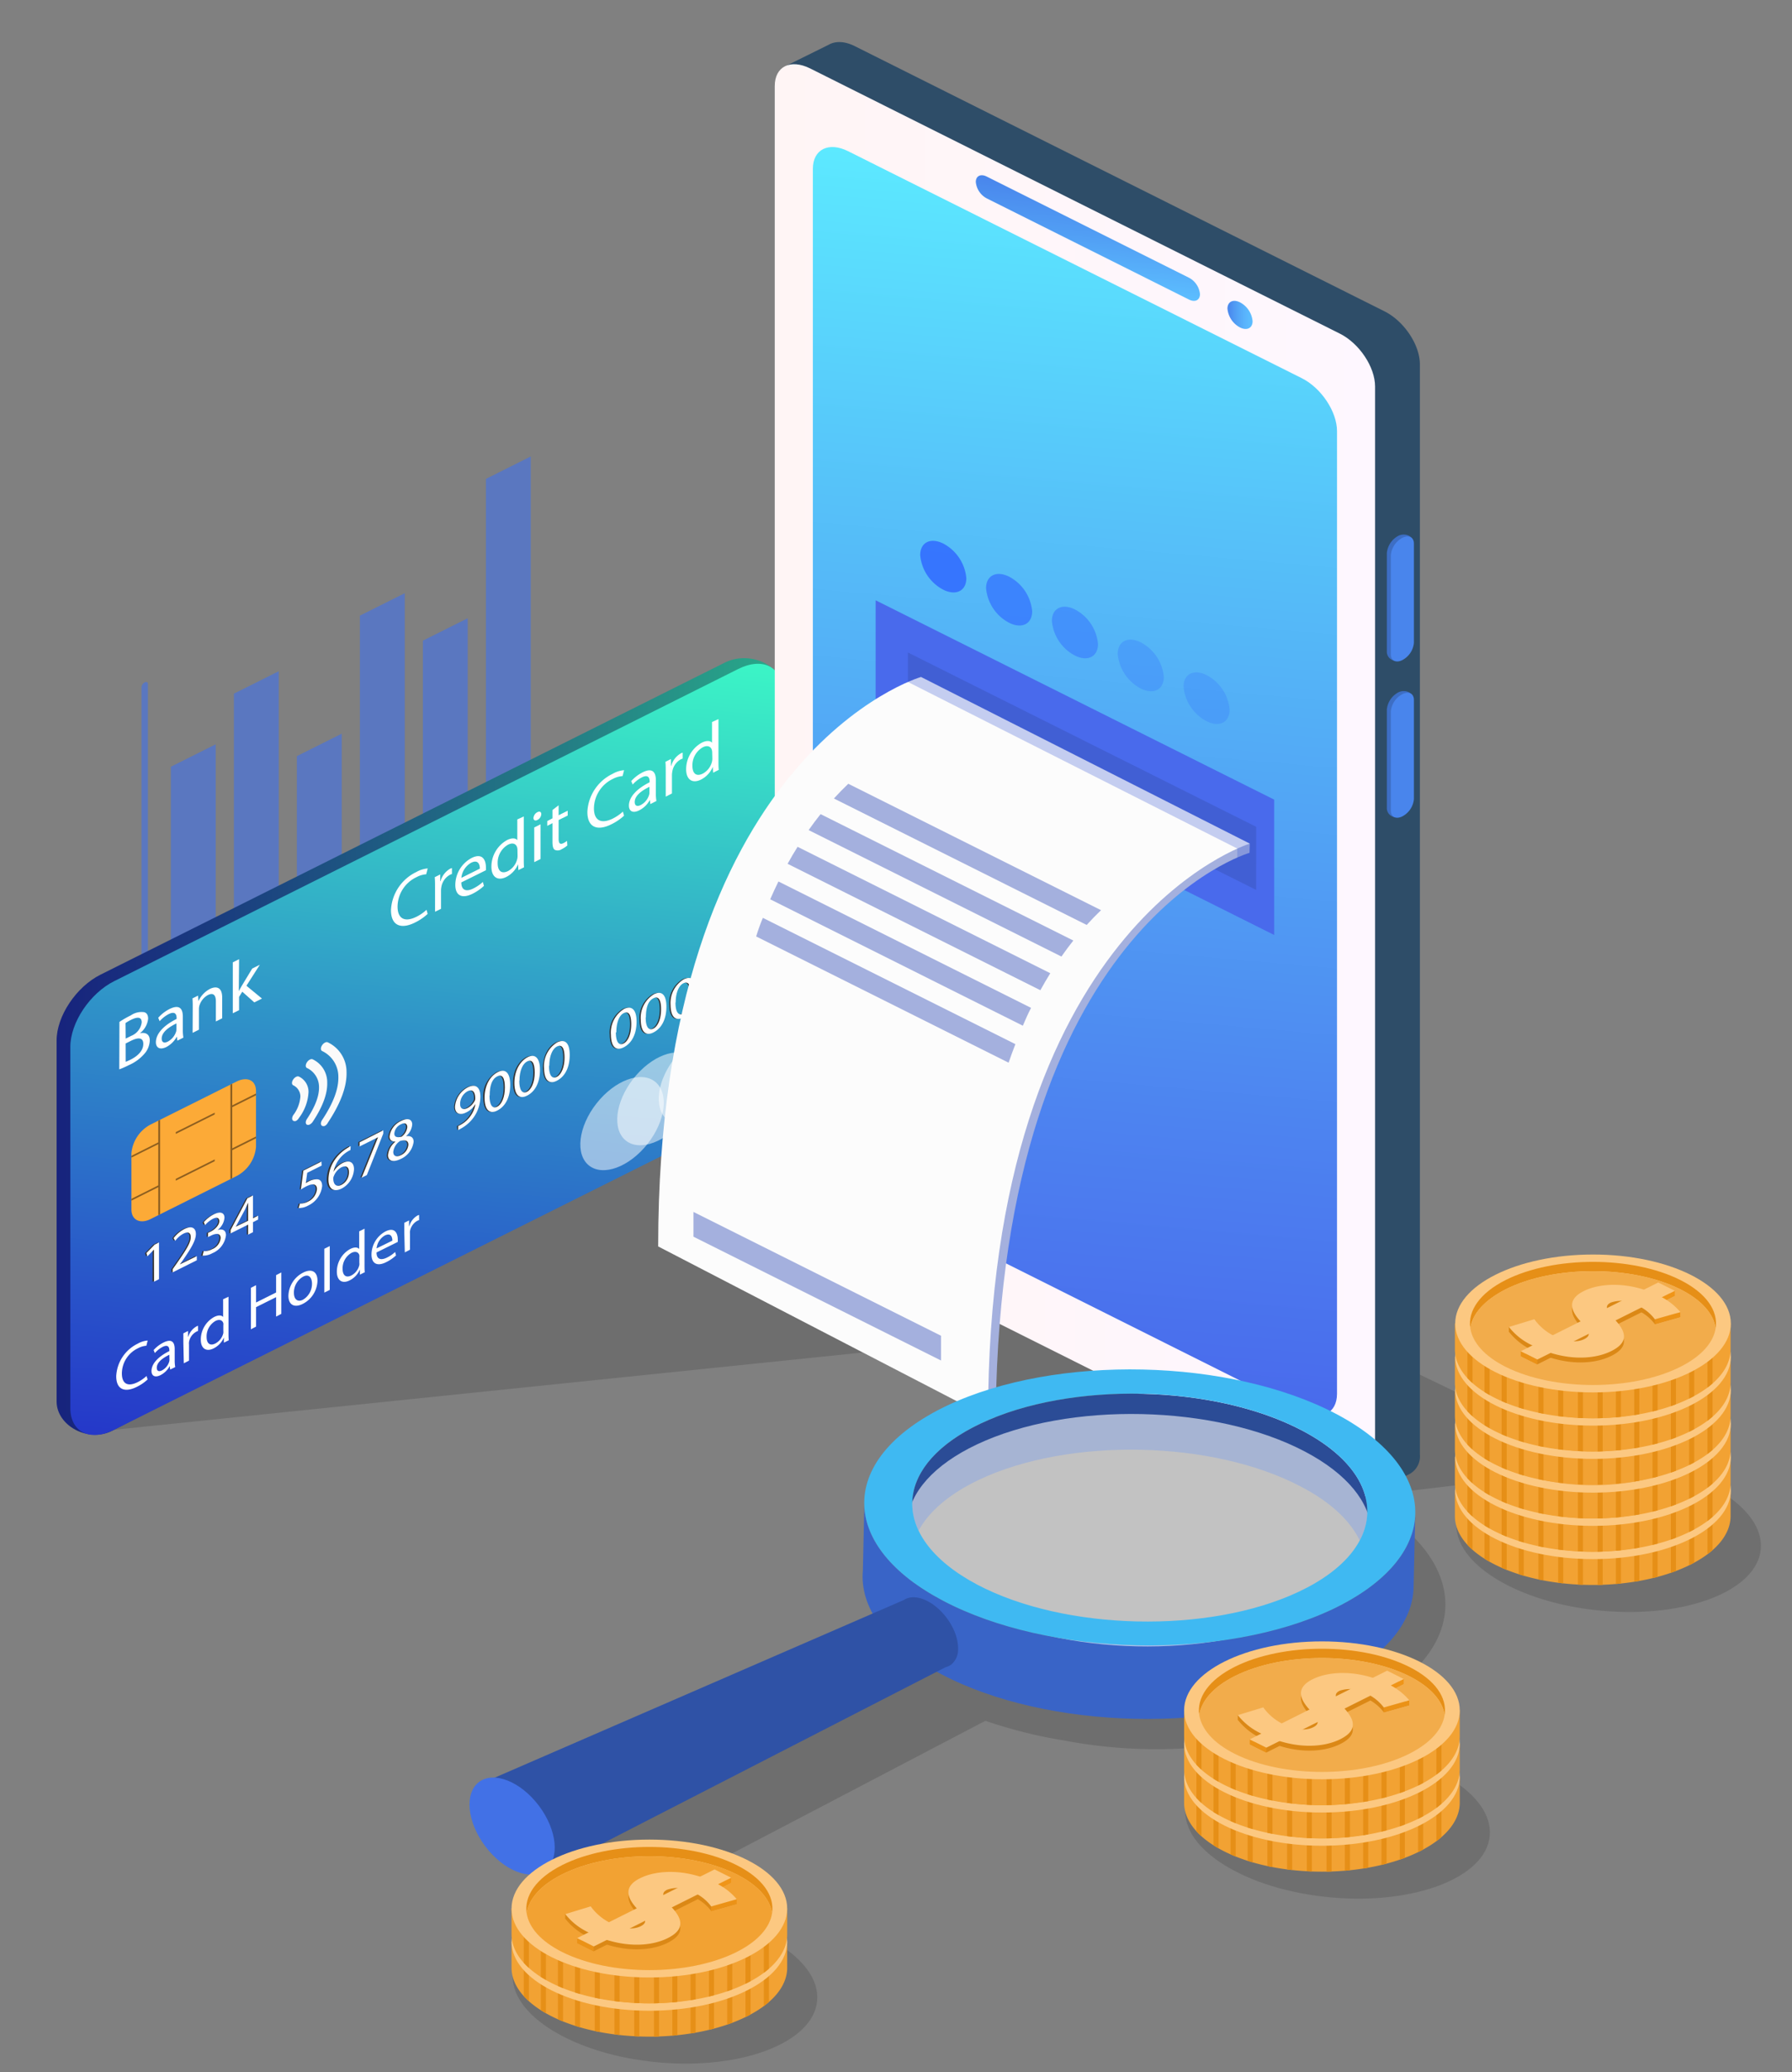 <svg xmlns="http://www.w3.org/2000/svg" xmlns:xlink="http://www.w3.org/1999/xlink" viewBox="0 0 346 400"><rect x="0" y="0" width="346" height="400" fill="#808080" stroke="none"/><defs><style>.cls-1{fill:#fcaa37;}.cls-2{fill:#f2a233;}.cls-3{isolation:isolate;}.cls-4{opacity:0.14;}.cls-36,.cls-5{opacity:0.5;}.cls-34,.cls-35,.cls-36,.cls-37,.cls-38,.cls-6{fill:#336eff;}.cls-7{fill:url(#linear-gradient);}.cls-8{fill:url(#linear-gradient-2);}.cls-9{clip-path:url(#clip-path);}.cls-10{fill:#8c5e1f;}.cls-11,.cls-15{fill:#fff;}.cls-12{fill:#333;}.cls-13{fill:#fafafa;}.cls-14{mix-blend-mode:overlay;}.cls-15{opacity:0.51;}.cls-16{fill:#2e4d68;}.cls-17{fill:url(#linear-gradient-3);}.cls-18{fill:url(#linear-gradient-4);}.cls-19{fill:url(#linear-gradient-5);}.cls-20{fill:#496aec;}.cls-21,.cls-24{fill:#415fd4;}.cls-22{fill:#a4b0de;}.cls-23{fill:#fcfcfc;}.cls-24,.cls-37{opacity:0.3;}.cls-25{fill:#3d6ec4;}.cls-26{fill:#4985ec;}.cls-27{fill:url(#linear-gradient-6);}.cls-28{fill:#3964c7;}.cls-29{fill:#2b4c96;}.cls-30{opacity:0.58;}.cls-31{fill:#3fb9f2;}.cls-32{fill:#2f52a6;}.cls-33{fill:#4271e6;}.cls-34{opacity:0.9;}.cls-35{opacity:0.7;}.cls-38{opacity:0.25;}.cls-39{opacity:0.13;}.cls-40{clip-path:url(#clip-path-2);}.cls-41{fill:#e68f17;}.cls-42{fill:#fcc881;}.cls-43{clip-path:url(#clip-path-3);}.cls-44{fill:#db8816;}.cls-45{fill:#f09518;}.cls-46{fill:#eb9217;}.cls-47{clip-path:url(#clip-path-4);}.cls-48{clip-path:url(#clip-path-5);}.cls-49{clip-path:url(#clip-path-6);}.cls-50{fill:#f2ac4b;}.cls-51{clip-path:url(#clip-path-7);}.cls-52{clip-path:url(#clip-path-8);}.cls-53{clip-path:url(#clip-path-9);}.cls-54{clip-path:url(#clip-path-10);}.cls-55{clip-path:url(#clip-path-11);}.cls-56{clip-path:url(#clip-path-12);}</style><linearGradient id="linear-gradient" x1="10.93" y1="202" x2="151" y2="202" gradientUnits="userSpaceOnUse"><stop offset="0" stop-color="#17237d"></stop><stop offset="0.22" stop-color="#1a3c7f"></stop><stop offset="0.68" stop-color="#237b85"></stop><stop offset="1" stop-color="#29a989"></stop></linearGradient><linearGradient id="linear-gradient-2" x1="75.34" y1="282.03" x2="89.24" y2="123.12" gradientUnits="userSpaceOnUse"><stop offset="0" stop-color="#2538c9"></stop><stop offset="0.16" stop-color="#2851c9"></stop><stop offset="0.51" stop-color="#2f90c8"></stop><stop offset="1" stop-color="#3bf5c6"></stop></linearGradient><clipPath id="clip-path"><path class="cls-1" d="M45.72,227l-16.65,8.33c-2,1-3.7.19-3.7-1.86V222.64a7,7,0,0,1,3.7-5.56l16.65-8.32c2.05-1,3.71-.2,3.71,1.85v10.78A7,7,0,0,1,45.72,227Z"></path></clipPath><linearGradient id="linear-gradient-3" x1="149.59" y1="150.82" x2="265.5" y2="150.82" gradientUnits="userSpaceOnUse"><stop offset="0" stop-color="#fff5f5"></stop><stop offset="1" stop-color="#fef7ff"></stop></linearGradient><linearGradient id="linear-gradient-4" x1="197.27" y1="268.29" x2="217.83" y2="33.36" gradientUnits="userSpaceOnUse"><stop offset="0" stop-color="#496aec"></stop><stop offset="0.23" stop-color="#4d83f0"></stop><stop offset="0.72" stop-color="#56c2f9"></stop><stop offset="1" stop-color="#5ce9ff"></stop></linearGradient><linearGradient id="linear-gradient-5" x1="209.15" y1="56.21" x2="210.94" y2="35.69" gradientUnits="userSpaceOnUse"><stop offset="0" stop-color="#5cbeff"></stop><stop offset="0.53" stop-color="#519ef4"></stop><stop offset="1" stop-color="#4985ec"></stop></linearGradient><linearGradient id="linear-gradient-6" x1="236.99" y1="60.8" x2="241.85" y2="60.8" gradientUnits="userSpaceOnUse"><stop offset="0" stop-color="#4985ec"></stop><stop offset="0.4" stop-color="#53a3f6"></stop><stop offset="0.76" stop-color="#5ab7fd"></stop><stop offset="1" stop-color="#5cbeff"></stop></linearGradient><clipPath id="clip-path-2"><path class="cls-2" d="M150.05,374.84a17.38,17.38,0,0,0-5.86-4.41c-10.39-5.2-27.24-5.2-37.63,0a17.43,17.43,0,0,0-5.85,4.41H98.77v5h0c0,3.41,2.6,6.81,7.79,9.41,10.39,5.2,27.24,5.2,37.63,0,5.2-2.6,7.8-6,7.8-9.41v-5Z"></path></clipPath><clipPath id="clip-path-3"><path class="cls-2" d="M150.05,368.42a17.51,17.51,0,0,0-5.86-4.41c-10.39-5.2-27.24-5.2-37.63,0a17.56,17.56,0,0,0-5.85,4.41H98.77v5h0c0,3.4,2.6,6.81,7.79,9.41,10.39,5.19,27.24,5.19,37.63,0,5.2-2.6,7.8-6,7.8-9.41v-5Z"></path></clipPath><clipPath id="clip-path-4"><path class="cls-2" d="M279.91,343a17.56,17.56,0,0,0-5.85-4.41c-10.39-5.2-27.24-5.2-37.64,0a17.56,17.56,0,0,0-5.85,4.41h-1.94v5h0c0,3.4,2.6,6.81,7.79,9.41,10.4,5.19,27.25,5.19,37.64,0,5.19-2.6,7.79-6,7.79-9.41v-5Z"></path></clipPath><clipPath id="clip-path-5"><path class="cls-2" d="M279.91,336.58a17.58,17.58,0,0,0-5.85-4.42c-10.39-5.19-27.24-5.19-37.64,0a17.58,17.58,0,0,0-5.85,4.42h-1.94v5h0c0,3.41,2.6,6.81,7.79,9.41,10.4,5.2,27.25,5.2,37.64,0,5.19-2.6,7.79-6,7.79-9.41v-5Z"></path></clipPath><clipPath id="clip-path-6"><path class="cls-2" d="M279.91,330.16a17.43,17.43,0,0,0-5.85-4.41c-10.39-5.2-27.24-5.2-37.64,0a17.43,17.43,0,0,0-5.85,4.41h-1.94v5h0c0,3.4,2.6,6.81,7.79,9.41,10.4,5.19,27.25,5.19,37.64,0,5.19-2.6,7.79-6,7.79-9.41v-5Z"></path></clipPath><clipPath id="clip-path-7"><path class="cls-2" d="M332.24,287.66a17.23,17.23,0,0,0-5.85-4.41c-10.39-5.2-27.24-5.2-37.63,0a17.43,17.43,0,0,0-5.85,4.41h-2v5h0c0,3.4,2.6,6.81,7.8,9.4,10.39,5.2,27.24,5.2,37.63,0,5.2-2.59,7.8-6,7.8-9.4v-5Z"></path></clipPath><clipPath id="clip-path-8"><path class="cls-2" d="M332.24,281.24a17.36,17.36,0,0,0-5.85-4.41c-10.39-5.19-27.24-5.19-37.63,0a17.56,17.56,0,0,0-5.85,4.41h-2v5h0c0,3.41,2.6,6.81,7.8,9.41,10.39,5.2,27.24,5.2,37.63,0,5.2-2.6,7.8-6,7.8-9.41v-5Z"></path></clipPath><clipPath id="clip-path-9"><path class="cls-2" d="M332.24,274.83a17.23,17.23,0,0,0-5.85-4.41c-10.39-5.2-27.24-5.2-37.63,0a17.43,17.43,0,0,0-5.85,4.41h-2v5h0c0,3.4,2.6,6.81,7.8,9.4,10.39,5.2,27.24,5.2,37.63,0,5.2-2.59,7.8-6,7.8-9.4v-5Z"></path></clipPath><clipPath id="clip-path-10"><path class="cls-2" d="M332.24,268.31a17.23,17.23,0,0,0-5.85-4.41c-10.39-5.2-27.24-5.2-37.63,0a17.43,17.43,0,0,0-5.85,4.41h-2v5h0c0,3.41,2.6,6.81,7.8,9.41,10.39,5.2,27.24,5.2,37.63,0,5.2-2.6,7.8-6,7.8-9.41v-5Z"></path></clipPath><clipPath id="clip-path-11"><path class="cls-2" d="M332.24,261.89a17.36,17.36,0,0,0-5.85-4.41c-10.39-5.2-27.24-5.2-37.63,0a17.56,17.56,0,0,0-5.85,4.41h-2v5h0c0,3.4,2.6,6.81,7.8,9.41,10.39,5.19,27.24,5.19,37.63,0,5.2-2.6,7.8-6,7.8-9.41v-5Z"></path></clipPath><clipPath id="clip-path-12"><path class="cls-2" d="M332.24,255.48a17.37,17.37,0,0,0-5.85-4.42c-10.39-5.19-27.24-5.19-37.63,0a17.58,17.58,0,0,0-5.85,4.42h-2v5h0c0,3.41,2.6,6.81,7.8,9.41,10.39,5.2,27.24,5.2,37.63,0,5.2-2.6,7.8-6,7.8-9.41v-5Z"></path></clipPath></defs><g class="cls-3"><g id="Layer_1" data-name="Layer 1"><path class="cls-4" d="M22.05,276l144.57-14.92,24.15,12.51,51.77,3.47,21,11.75s53.35-6.47,50.44-5.26S129.47,194,129.47,194Z"></path><g class="cls-5"><polygon class="cls-6" points="41.65 143.68 32.99 148.01 32.99 198.07 41.65 193.74 41.65 143.68"></polygon><polygon class="cls-6" points="53.82 129.57 45.16 133.9 45.16 191.99 53.82 187.66 53.82 129.57"></polygon><polygon class="cls-6" points="65.98 141.63 57.32 145.96 57.32 185.91 65.98 181.57 65.98 141.63"></polygon><polygon class="cls-6" points="78.15 114.51 69.49 118.84 69.49 179.82 78.15 175.49 78.15 114.51"></polygon><polygon class="cls-6" points="90.31 119.34 81.65 123.67 81.65 173.74 90.31 169.41 90.31 119.34"></polygon><polygon class="cls-6" points="102.48 88.11 93.82 92.45 93.82 167.65 102.48 163.32 102.48 88.11"></polygon><path class="cls-6" d="M110.64,163.43l-82.08,41v-72.4c0-.34-.28-.48-.62-.3a1.16,1.16,0,0,0-.62.92v72.4l-4.14,2.07a1.16,1.16,0,0,0-.61.93c0,.34.27.48.61.31l4.14-2.07v4.33c0,.34.28.48.62.31a1.17,1.17,0,0,0,.62-.93v-4.33l82.08-41.05a1.16,1.16,0,0,0,.62-.93C111.26,163.39,111,163.25,110.64,163.43Z"></path></g><path class="cls-7" d="M21.67,276.19,139.89,214.5c4.68-2.34,8.47-8,8.47-12.7L151,132.94c0-4.68-6.43-7.39-11.11-5L19.4,188.15c-4.68,2.34-8.47,8-8.47,12.7v69.68C10.93,275.21,17,278.53,21.67,276.19Z"></path><path class="cls-8" d="M22.05,276l120.49-60.25c4.68-2.34,8.47-8,8.47-12.71V133.37c0-4.68-3.79-6.57-8.47-4.23L22.05,189.4c-4.68,2.34-8.47,8-8.47,12.7v69.68C13.58,276.46,17.37,278.35,22.05,276Z"></path><path class="cls-1" d="M45.72,227l-16.65,8.33c-2,1-3.7.19-3.7-1.86V222.64a7,7,0,0,1,3.7-5.56l16.65-8.32c2.05-1,3.71-.2,3.71,1.85v10.78A7,7,0,0,1,45.72,227Z"></path><g class="cls-9"><polygon class="cls-10" points="30.91 238.79 30.56 238.96 30.56 213.62 30.91 213.45 30.91 238.79"></polygon><polygon class="cls-10" points="30.73 220.78 5.4 233.46 5.4 233.11 30.73 220.44 30.73 220.78"></polygon><polygon class="cls-10" points="30.73 229.09 5.4 241.76 5.4 241.41 30.73 228.74 30.73 229.09"></polygon><polygon class="cls-10" points="70 201.15 44.66 213.82 44.66 213.47 70 200.8 70 201.15"></polygon><polygon class="cls-10" points="41.45 215.13 33.94 218.89 33.94 218.54 41.45 214.79 41.45 215.13"></polygon><polygon class="cls-10" points="41.45 224.16 33.94 227.91 33.94 227.56 41.45 223.81 41.45 224.16"></polygon><polygon class="cls-10" points="70 209.45 44.66 222.12 44.66 221.77 70 209.1 70 209.45"></polygon><polygon class="cls-10" points="44.84 231.82 44.49 231.99 44.49 206.66 44.84 206.48 44.84 231.82"></polygon></g><path class="cls-11" d="M82.57,176.42a10.17,10.17,0,0,1-2.47,1.68c-2.63,1.31-4.61.64-4.61-2.42a8.62,8.62,0,0,1,4.88-7.34,5.46,5.46,0,0,1,2.21-.7l-.29,1.13a4.64,4.64,0,0,0-1.88.56A6.36,6.36,0,0,0,76.76,175c0,2.29,1.32,3.1,3.59,2a8.07,8.07,0,0,0,2-1.37Z"></path><path class="cls-11" d="M84,171.4c0-.79,0-1.46-.06-2.07L85,168.8l0,1.3.06,0a4,4,0,0,1,1.85-2.4,1.71,1.71,0,0,1,.35-.13v1.15a1.84,1.84,0,0,0-.42.17,3.29,3.29,0,0,0-1.63,2.38,3.68,3.68,0,0,0-.06.59v3.58L84,176Z"></path><path class="cls-11" d="M89.07,170.34c0,1.64,1.08,1.79,2.3,1.18a7.81,7.81,0,0,0,1.86-1.27l.21.76a9.43,9.43,0,0,1-2.24,1.54c-2.06,1-3.29.29-3.29-1.74a5.94,5.94,0,0,1,3.14-5.18c2.19-1.1,2.77.53,2.77,1.77a4.06,4.06,0,0,1,0,.59Zm3.58-2.66c0-.78-.32-1.82-1.69-1.13a3.79,3.79,0,0,0-1.88,2.91Z"></path><path class="cls-11" d="M101.13,157.61v8.1c0,.6,0,1.27.05,1.71l-1.09.55-.06-1.14h0a4.87,4.87,0,0,1-2.28,2.46c-1.62.81-2.87.07-2.87-2a5.89,5.89,0,0,1,3-5.11c1-.51,1.71-.37,2,0l0,0v-4Zm-1.22,6.47a2,2,0,0,0-.06-.49c-.18-.68-.84-1-1.76-.53a4,4,0,0,0-2,3.6c0,1.35.67,2.14,2,1.49a3.61,3.61,0,0,0,1.78-2.35,2.6,2.6,0,0,0,.06-.56Z"></path><path class="cls-11" d="M104.51,157.16a1.34,1.34,0,0,1-.78,1.14c-.43.22-.73,0-.73-.38a1.39,1.39,0,0,1,.76-1.14C104.22,156.55,104.51,156.73,104.51,157.16Zm-1.36,9.27v-6.7l1.22-.61v6.7Z"></path><path class="cls-11" d="M107.86,155.45v1.92l1.75-.87v.93l-1.75.87v3.62c0,.83.24,1.18.92.84a4,4,0,0,0,.7-.44l.06.89a5,5,0,0,1-1.08.71,1.38,1.38,0,0,1-1.32.14c-.34-.18-.47-.72-.47-1.51V158.9l-1,.52v-.93l1-.52v-1.61Z"></path><path class="cls-11" d="M120.49,157.46a10.11,10.11,0,0,1-2.47,1.67c-2.63,1.32-4.61.65-4.61-2.41a8.61,8.61,0,0,1,4.87-7.34,5.2,5.2,0,0,1,2.22-.7l-.29,1.13a4.71,4.71,0,0,0-1.88.55,6.39,6.39,0,0,0-3.65,5.68c0,2.29,1.32,3.09,3.59,2a8.47,8.47,0,0,0,2-1.37Z"></path><path class="cls-11" d="M125.57,155.22l-.09-.8,0,0a4.83,4.83,0,0,1-2.05,2c-1.35.68-2,.07-2-.9,0-1.62,1.44-3.23,4-4.51v-.14c0-.56-.16-1.48-1.53-.79a6,6,0,0,0-1.74,1.37l-.28-.67a7.53,7.53,0,0,1,2.2-1.69c2-1,2.55.12,2.55,1.47v2.5a8.85,8.85,0,0,0,.11,1.56Zm-.18-3.33c-1.33.64-2.84,1.63-2.84,2.93,0,.79.53.9,1.15.59a3.29,3.29,0,0,0,1.62-1.94,1.28,1.28,0,0,0,.07-.42Z"></path><path class="cls-11" d="M128.54,149.12c0-.79,0-1.46-.06-2.06l1.07-.54,0,1.3.06,0a3.94,3.94,0,0,1,1.85-2.39,1.81,1.81,0,0,1,.35-.14v1.15a3.7,3.7,0,0,0-.42.17A3.32,3.32,0,0,0,129.8,149a3.69,3.69,0,0,0-.06.6v3.57l-1.2.61Z"></path><path class="cls-11" d="M138.72,138.81v8.1c0,.6,0,1.27.06,1.7l-1.09.55-.06-1.13h0a4.87,4.87,0,0,1-2.28,2.46c-1.63.81-2.87.06-2.87-2a5.87,5.87,0,0,1,3-5.11c1-.51,1.72-.37,2,0h0v-4Zm-1.21,6.47a1.88,1.88,0,0,0-.06-.49c-.18-.68-.85-1-1.76-.53a4,4,0,0,0-2,3.59c0,1.36.67,2.15,2,1.49a3.57,3.57,0,0,0,1.79-2.35,2.51,2.51,0,0,0,.06-.55Z"></path><path class="cls-11" d="M28.5,266.29a8.53,8.53,0,0,1-2.11,1.44c-2.26,1.13-3.95.55-3.95-2.07a7.37,7.37,0,0,1,4.17-6.29,4.44,4.44,0,0,1,1.9-.59l-.25,1a4,4,0,0,0-1.61.48,5.44,5.44,0,0,0-3.12,4.86c0,2,1.13,2.65,3.07,1.68a7.32,7.32,0,0,0,1.69-1.18Z"></path><path class="cls-11" d="M32.86,264.38l-.09-.68h0A4.21,4.21,0,0,1,31,265.45c-1.16.58-1.75.06-1.75-.78,0-1.38,1.23-2.76,3.45-3.86v-.12c0-.47-.13-1.26-1.31-.68a5.29,5.29,0,0,0-1.49,1.18l-.24-.57a6.3,6.3,0,0,1,1.89-1.45c1.75-.88,2.18.1,2.18,1.25v2.15a7.28,7.28,0,0,0,.1,1.33Zm-.16-2.86c-1.14.55-2.43,1.4-2.43,2.51,0,.68.45.78,1,.51a2.81,2.81,0,0,0,1.39-1.66,1.18,1.18,0,0,0,.06-.36Z"></path><path class="cls-11" d="M35.4,259.15c0-.67,0-1.25,0-1.76l.91-.46,0,1.11.05,0a3.4,3.4,0,0,1,1.59-2,1.19,1.19,0,0,1,.29-.11v1a1.59,1.59,0,0,0-.35.15,2.77,2.77,0,0,0-1.4,2,2.67,2.67,0,0,0,0,.51v3.06l-1,.52Z"></path><path class="cls-11" d="M44.12,250.32v6.94c0,.51,0,1.09.05,1.46l-.94.47,0-1h0a4.19,4.19,0,0,1-2,2.11c-1.39.69-2.46.05-2.46-1.7a5,5,0,0,1,2.58-4.37c.88-.44,1.47-.32,1.73,0h0v-3.43Zm-1,5.54a1.93,1.93,0,0,0,0-.42c-.16-.58-.73-.84-1.51-.45a3.44,3.44,0,0,0-1.72,3.08c0,1.16.57,1.84,1.7,1.27a3.06,3.06,0,0,0,1.53-2,2.5,2.5,0,0,0,0-.47Z"></path><path class="cls-11" d="M49.44,248.09v3.34l3.87-1.93v-3.35l1-.52v8l-1,.52V250.4l-3.87,1.93v3.76l-1,.51v-8Z"></path><path class="cls-11" d="M61.3,247.23a5.18,5.18,0,0,1-2.86,4.48c-1.55.78-2.75.24-2.75-1.58a5.17,5.17,0,0,1,2.85-4.47C60.19,244.83,61.3,245.47,61.3,247.23Zm-4.55,2.34c0,1.26.72,1.84,1.74,1.33a3.56,3.56,0,0,0,1.75-3.1c0-1-.49-2-1.72-1.35A3.51,3.51,0,0,0,56.75,249.57Z"></path><path class="cls-11" d="M62.62,241.06l1.05-.52V249l-1.05.52Z"></path><path class="cls-11" d="M70.38,237.18v6.95c0,.51,0,1.08.05,1.46l-.94.47,0-1h0a4.15,4.15,0,0,1-2,2.11c-1.38.7-2.45.05-2.45-1.69a5,5,0,0,1,2.57-4.37c.88-.44,1.47-.33,1.74,0h0V237.7Zm-1,5.55a1.42,1.42,0,0,0,0-.42c-.15-.59-.72-.85-1.51-.46a3.44,3.44,0,0,0-1.72,3.08c0,1.17.57,1.84,1.7,1.28a3.06,3.06,0,0,0,1.53-2,1.91,1.91,0,0,0,0-.48Z"></path><path class="cls-11" d="M72.7,241.77c0,1.4.92,1.53,2,1a6.29,6.29,0,0,0,1.59-1.09l.18.66a8.15,8.15,0,0,1-1.91,1.31c-1.77.88-2.83.25-2.83-1.49a5.11,5.11,0,0,1,2.69-4.44c1.88-.94,2.38.46,2.38,1.52a4.58,4.58,0,0,1,0,.5Zm3.06-2.28c0-.67-.27-1.56-1.45-1a3.26,3.26,0,0,0-1.6,2.5Z"></path><path class="cls-11" d="M78.06,237.82c0-.68,0-1.25,0-1.77l.92-.46,0,1.11.05,0a3.42,3.42,0,0,1,1.59-2.06,1.6,1.6,0,0,1,.3-.11v1a1.88,1.88,0,0,0-.36.14,2.83,2.83,0,0,0-1.4,2,3.83,3.83,0,0,0,0,.51v3.06l-1,.52Z"></path><path class="cls-12" d="M29.48,241.22h0l-1.27,1.3L28,241.9l1.6-1.63.84-.42v7.09l-1,.48Z"></path><path class="cls-12" d="M33.1,245.61V245l.77-1.11c1.86-2.66,2.71-4,2.72-5.07,0-.72-.36-1.21-1.45-.66a4.88,4.88,0,0,0-1.55,1.37l-.31-.52a6,6,0,0,1,2.06-1.75c1.57-.79,2.23-.07,2.23.95,0,1.3-1,2.85-2.51,5.06l-.58.81v0l3.27-1.64v.79Z"></path><path class="cls-12" d="M39.09,241.52a3.15,3.15,0,0,0,1.61-.37,2.59,2.59,0,0,0,1.65-2.2c0-1-.93-.95-1.88-.47l-.55.27V238l.55-.27c.72-.36,1.63-1.18,1.63-2,0-.57-.37-.89-1.28-.43a5,5,0,0,0-1.46,1.19L39.1,236a6.23,6.23,0,0,1,1.91-1.5c1.43-.72,2.08-.22,2.08.64a3.29,3.29,0,0,1-1.34,2.35v0c.9-.28,1.63,0,1.63,1a4.31,4.31,0,0,1-2.66,3.45,3.7,3.7,0,0,1-1.9.47Z"></path><path class="cls-12" d="M47.66,238.33V236.4l-3.39,1.69v-.63l3.26-6.15,1.06-.54v4.41l1-.51v.75l-1,.51v1.93Zm0-2.68v-2.37c0-.37,0-.75,0-1.13l0,0c-.22.52-.4.92-.6,1.35l-1.79,3.3v0Z"></path><path class="cls-12" d="M61.85,225l-2.78,1.39-.28,2,.59-.34a3.18,3.18,0,0,1,1.58-.4c.57,0,1,.4,1,1.3a4.71,4.71,0,0,1-2.72,3.78,3.61,3.61,0,0,1-1.81.47l.24-.85a3.3,3.3,0,0,0,1.56-.39,3,3,0,0,0,1.73-2.4c0-.92-.64-1.26-2.1-.53-.41.21-.74.42-1,.59l.47-3.64,3.49-1.75Z"></path><path class="cls-12" d="M67.42,222a5,5,0,0,0-.74.42,5.64,5.64,0,0,0-2.54,3.79l0,0a4.2,4.2,0,0,1,1.76-1.7c1.29-.64,2.2-.19,2.2,1.19a4.46,4.46,0,0,1-2.43,3.71c-1.56.78-2.58.11-2.58-1.73a6.89,6.89,0,0,1,1.24-3.81,7.84,7.84,0,0,1,2.33-2.22,6.93,6.93,0,0,1,.72-.41Zm-.28,4.24c0-1-.6-1.33-1.51-.88A3.26,3.26,0,0,0,64.22,227a1.09,1.09,0,0,0-.11.48c0,1.16.57,1.75,1.6,1.23A2.72,2.72,0,0,0,67.14,226.27Z"></path><path class="cls-12" d="M73.75,218.19v.64l-3.18,8-1,.51,3.16-7.85v0l-3.56,1.78v-.8Z"></path><path class="cls-12" d="M74.68,223a3.74,3.74,0,0,1,1.45-2.62l0,0c-.8,0-1.15-.4-1.15-1a3.81,3.81,0,0,1,2.25-3c1.42-.71,2.12-.2,2.12.69a3.24,3.24,0,0,1-1.2,2.25v0c.91-.11,1.47.23,1.47,1.09a4.2,4.2,0,0,1-2.48,3.31C75.6,224.48,74.68,224.06,74.68,223Zm3.93-2c0-.86-.62-1-1.61-.75a3,3,0,0,0-1.31,2.12c0,.74.53,1.09,1.46.63A2.48,2.48,0,0,0,78.61,221Zm-2.72-2.19c0,.71.55.82,1.39.62a2.66,2.66,0,0,0,1.11-1.85c0-.56-.35-1-1.23-.54A2.15,2.15,0,0,0,75.89,218.82Z"></path><path class="cls-12" d="M88.23,217.37a8.09,8.09,0,0,0,.8-.44,5.36,5.36,0,0,0,1.52-1.45,5.3,5.3,0,0,0,1-2.37l0,0a4.11,4.11,0,0,1-1.71,1.62c-1.32.66-2.16.12-2.16-1.09a4.62,4.62,0,0,1,2.49-3.77c1.5-.74,2.42,0,2.42,1.79a6.93,6.93,0,0,1-1.26,3.95,7.1,7.1,0,0,1-2.12,2,7.78,7.78,0,0,1-.91.51Zm.36-4.26c0,.88.55,1.23,1.4.8a3.27,3.27,0,0,0,1.44-1.46,1,1,0,0,0,.09-.39c0-1.22-.46-1.91-1.49-1.4A2.8,2.8,0,0,0,88.59,213.11Z"></path><path class="cls-12" d="M98.26,209.4c0,2.41-.92,4.2-2.53,5-1.43.71-2.39-.1-2.42-2.43a5.35,5.35,0,0,1,2.54-5C97.39,206.25,98.26,207.14,98.26,209.4Zm-4,2.09c0,1.85.58,2.6,1.48,2.15s1.49-1.89,1.49-3.7-.46-2.66-1.48-2.15C94.93,208.22,94.3,209.56,94.3,211.49Z"></path><path class="cls-12" d="M104,206.52c0,2.42-.92,4.21-2.54,5-1.42.72-2.39-.1-2.41-2.43s1.05-4.22,2.53-5S104,204.27,104,206.52Zm-4,2.09c0,1.85.58,2.6,1.48,2.15s1.49-1.89,1.49-3.7-.46-2.66-1.48-2.15C100.68,205.34,100.06,206.68,100.06,208.61Z"></path><path class="cls-12" d="M109.77,203.65c0,2.41-.92,4.2-2.53,5-1.43.71-2.39-.11-2.41-2.44s1-4.22,2.53-5S109.77,201.39,109.77,203.65Zm-4,2.08c0,1.85.59,2.6,1.48,2.16s1.5-1.9,1.5-3.71-.46-2.66-1.49-2.15C106.44,202.47,105.81,203.8,105.81,205.73Z"></path><path class="cls-12" d="M122.66,197.2c0,2.41-.92,4.2-2.53,5-1.43.71-2.39-.1-2.41-2.44a5.33,5.33,0,0,1,2.53-5C121.79,194.05,122.66,194.94,122.66,197.2Zm-4,2.09c0,1.84.59,2.6,1.48,2.15s1.5-1.89,1.5-3.7-.46-2.66-1.48-2.15S118.7,197.36,118.7,199.29Z"></path><path class="cls-12" d="M128.42,194.32c0,2.41-.92,4.2-2.54,5-1.42.71-2.39-.1-2.41-2.44a5.34,5.34,0,0,1,2.54-4.95C127.55,191.17,128.42,192.06,128.42,194.32Zm-4,2.09c0,1.84.58,2.6,1.48,2.15s1.49-1.89,1.49-3.7-.46-2.66-1.48-2.15C125.09,193.14,124.46,194.48,124.46,196.41Z"></path><path class="cls-12" d="M134.18,191.44c0,2.41-.92,4.2-2.54,5-1.42.71-2.39-.1-2.41-2.44a5.34,5.34,0,0,1,2.53-4.95C133.3,188.29,134.18,189.18,134.18,191.44Zm-4,2.09c0,1.84.58,2.6,1.48,2.15s1.49-1.89,1.49-3.7-.46-2.66-1.48-2.15S130.22,191.6,130.22,193.53Z"></path><path class="cls-12" d="M139.93,188.56c0,2.41-.92,4.2-2.53,5-1.43.72-2.39-.1-2.42-2.43a5.35,5.35,0,0,1,2.54-5C139.06,185.41,139.93,186.31,139.93,188.56Zm-4,2.09c0,1.85.58,2.6,1.48,2.15s1.49-1.89,1.49-3.7-.46-2.66-1.48-2.15C136.6,187.38,136,188.72,136,190.65Z"></path><path class="cls-11" d="M29.73,241.22h0l-1.27,1.3-.19-.63,1.59-1.63.84-.42v7.09l-.95.48Z"></path><path class="cls-11" d="M33.34,245.61V245l.78-1.11c1.86-2.66,2.7-4,2.71-5.07,0-.72-.36-1.21-1.44-.66a4.68,4.68,0,0,0-1.55,1.37l-.32-.52a6.13,6.13,0,0,1,2.07-1.75c1.57-.79,2.23-.07,2.23.95,0,1.3-1,2.85-2.51,5.06l-.59.81v0L38,242.49v.79Z"></path><path class="cls-11" d="M39.33,241.52a3.16,3.16,0,0,0,1.62-.37A2.61,2.61,0,0,0,42.6,239c0-1-.93-.95-1.88-.47l-.55.27V238l.55-.27c.71-.36,1.62-1.18,1.62-2,0-.57-.37-.89-1.28-.43a5.25,5.25,0,0,0-1.46,1.19l-.25-.56a6.3,6.3,0,0,1,1.9-1.5c1.44-.72,2.09-.22,2.09.64A3.31,3.31,0,0,1,42,237.44v0c.9-.28,1.63,0,1.63,1A4.31,4.31,0,0,1,41,241.92a3.68,3.68,0,0,1-1.89.47Z"></path><path class="cls-11" d="M47.91,238.33V236.4l-3.39,1.69v-.63l3.25-6.15,1.07-.54v4.41l1-.51v.75l-1,.51v1.93Zm0-2.68v-2.37c0-.37,0-.75,0-1.13l0,0c-.23.52-.41.92-.61,1.35l-1.78,3.3v0Z"></path><path class="cls-11" d="M62.1,225l-2.78,1.39-.28,2c.16-.1.32-.2.59-.34a3.12,3.12,0,0,1,1.57-.4c.57,0,1,.4,1,1.3a4.73,4.73,0,0,1-2.72,3.78,3.64,3.64,0,0,1-1.82.47l.25-.85a3.33,3.33,0,0,0,1.56-.39,3,3,0,0,0,1.73-2.4c0-.92-.64-1.26-2.1-.53a11,11,0,0,0-1,.59l.47-3.64,3.49-1.75Z"></path><path class="cls-11" d="M67.66,222a5.93,5.93,0,0,0-3.27,4.21l0,0a4.32,4.32,0,0,1,1.76-1.7c1.29-.64,2.2-.19,2.2,1.19A4.47,4.47,0,0,1,66,229.42c-1.56.78-2.58.11-2.58-1.73a6.89,6.89,0,0,1,1.23-3.81A8,8,0,0,1,67,221.66c.29-.19.54-.32.71-.41Zm-.28,4.24c0-1-.59-1.33-1.5-.88A3.26,3.26,0,0,0,64.47,227a1.1,1.1,0,0,0-.12.48c0,1.16.58,1.75,1.61,1.23A2.73,2.73,0,0,0,67.38,226.27Z"></path><path class="cls-11" d="M74,218.19v.64l-3.17,8-1,.51L73,219.53v0l-3.57,1.78v-.8Z"></path><path class="cls-11" d="M74.92,223a3.74,3.74,0,0,1,1.45-2.62v0c-.81,0-1.16-.4-1.16-1a3.83,3.83,0,0,1,2.26-3c1.41-.71,2.12-.2,2.12.69a3.24,3.24,0,0,1-1.2,2.25v0c.91-.11,1.47.23,1.47,1.09a4.22,4.22,0,0,1-2.48,3.31C75.84,224.48,74.92,224.06,74.92,223Zm3.93-2c0-.86-.62-1-1.6-.75a2.94,2.94,0,0,0-1.32,2.12c0,.74.53,1.09,1.46.63A2.46,2.46,0,0,0,78.85,221Zm-2.71-2.19c0,.71.55.82,1.39.62a2.66,2.66,0,0,0,1.11-1.85c0-.56-.35-1-1.24-.54A2.13,2.13,0,0,0,76.14,218.82Z"></path><path class="cls-11" d="M88.48,217.37a7.11,7.11,0,0,0,.79-.44,5.4,5.4,0,0,0,1.53-1.45,5.28,5.28,0,0,0,1-2.37l0,0A4.14,4.14,0,0,1,90,214.75c-1.31.66-2.15.12-2.15-1.09a4.62,4.62,0,0,1,2.49-3.77c1.49-.74,2.41,0,2.41,1.79a7,7,0,0,1-1.25,3.95,7.22,7.22,0,0,1-2.12,2,8.69,8.69,0,0,1-.91.51Zm.36-4.26c0,.88.55,1.23,1.4.8a3.27,3.27,0,0,0,1.44-1.46,1,1,0,0,0,.08-.39c0-1.22-.46-1.91-1.49-1.4A2.81,2.81,0,0,0,88.84,213.11Z"></path><path class="cls-11" d="M98.51,209.4c0,2.41-.92,4.2-2.54,5-1.42.71-2.39-.1-2.41-2.43s1-4.22,2.53-5S98.51,207.14,98.51,209.4Zm-4,2.09c0,1.85.58,2.6,1.48,2.15s1.49-1.89,1.49-3.7-.46-2.66-1.48-2.15S94.55,209.56,94.55,211.49Z"></path><path class="cls-11" d="M104.26,206.52c0,2.42-.92,4.21-2.53,5-1.43.72-2.39-.1-2.41-2.43s1.05-4.22,2.53-5S104.26,204.27,104.26,206.52Zm-4,2.09c0,1.85.59,2.6,1.48,2.15s1.5-1.89,1.5-3.7-.46-2.66-1.48-2.15C100.93,205.34,100.3,206.68,100.3,208.61Z"></path><path class="cls-11" d="M110,203.65c0,2.41-.92,4.2-2.54,5-1.42.71-2.39-.11-2.41-2.44a5.35,5.35,0,0,1,2.54-5C109.15,200.49,110,201.39,110,203.65Zm-4,2.08c0,1.85.58,2.6,1.48,2.16S109,206,109,204.18s-.46-2.66-1.48-2.15C106.69,202.47,106.06,203.8,106.06,205.73Z"></path><path class="cls-11" d="M122.91,197.2c0,2.41-.92,4.2-2.54,5-1.42.71-2.39-.1-2.41-2.44a5.34,5.34,0,0,1,2.54-5C122,194.05,122.91,194.94,122.91,197.2Zm-4,2.09c0,1.84.58,2.6,1.48,2.15s1.49-1.89,1.49-3.7-.46-2.66-1.48-2.15C119.58,196,119,197.36,119,199.29Z"></path><path class="cls-11" d="M128.67,194.32c0,2.41-.92,4.2-2.54,5-1.42.71-2.39-.1-2.41-2.44a5.33,5.33,0,0,1,2.53-4.95C127.79,191.17,128.67,192.06,128.67,194.32Zm-4,2.09c0,1.84.58,2.6,1.48,2.15s1.49-1.89,1.49-3.7-.46-2.66-1.48-2.15S124.71,194.48,124.71,196.41Z"></path><path class="cls-11" d="M134.42,191.44c0,2.41-.92,4.2-2.53,5-1.43.71-2.39-.1-2.42-2.44a5.35,5.35,0,0,1,2.54-4.95C133.55,188.29,134.42,189.18,134.42,191.44Zm-4,2.09c0,1.84.58,2.6,1.48,2.15s1.49-1.89,1.49-3.7-.46-2.66-1.48-2.15C131.09,190.26,130.46,191.6,130.46,193.53Z"></path><path class="cls-11" d="M140.18,188.56c0,2.41-.92,4.2-2.54,5-1.42.72-2.39-.1-2.41-2.43s1.05-4.22,2.54-5S140.18,186.31,140.18,188.56Zm-4,2.09c0,1.85.58,2.6,1.48,2.15s1.49-1.89,1.49-3.7-.46-2.66-1.48-2.15S136.22,188.72,136.22,190.65Z"></path><path class="cls-11" d="M23.06,197.27A18.35,18.35,0,0,1,25.27,196a3.64,3.64,0,0,1,2.56-.61c.48.12.77.53.77,1.26A4.09,4.09,0,0,1,27,199.47v0c.88-.22,1.92,0,1.92,1.38a4.13,4.13,0,0,1-.79,2.27,8.36,8.36,0,0,1-3.23,2.48,18.65,18.65,0,0,1-1.87.83Zm1.21,3.22,1.09-.54a3.25,3.25,0,0,0,2-2.58c0-1.1-.84-1.11-2.06-.5a7.82,7.82,0,0,0-1.06.62Zm0,4.48a10.64,10.64,0,0,0,1-.45c1.25-.63,2.4-1.66,2.4-3s-1.1-1.25-2.41-.59l-1,.5Z"></path><path class="cls-11" d="M34.25,200.89l-.1-.79,0,0a5,5,0,0,1-2,2c-1.36.68-2.05.07-2.05-.9,0-1.62,1.44-3.23,4-4.51v-.14c0-.55-.15-1.47-1.53-.79a6,6,0,0,0-1.74,1.37l-.28-.66a7.39,7.39,0,0,1,2.2-1.7c2.05-1,2.55.13,2.55,1.47v2.51a8.8,8.8,0,0,0,.11,1.55Zm-.18-3.33c-1.33.64-2.85,1.63-2.85,2.93,0,.79.53.9,1.16.59A3.34,3.34,0,0,0,34,199.15a1.75,1.75,0,0,0,.07-.43Z"></path><path class="cls-11" d="M37.21,194.52c0-.69,0-1.25-.05-1.79l1.08-.54.07,1.08,0,0a5,5,0,0,1,2.22-2.37c.93-.46,2.37-.63,2.37,1.67v4l-1.22.61V193.3c0-1.08-.4-1.78-1.55-1.21a3.46,3.46,0,0,0-1.64,2.07,2.37,2.37,0,0,0-.08.61v4l-1.22.61Z"></path><path class="cls-11" d="M46.11,191.33h0c.16-.32.4-.73.59-1.06l2-3.3,1.47-.74-2.59,4.06,3,2.47-1.48.74-2.32-2.06-.62,1V195l-1.21.6v-9.83l1.21-.61Z"></path><path class="cls-13" d="M57.19,216.36a.61.61,0,0,1-.55,0c-.31-.16-.31-.65,0-1.12A6.73,6.73,0,0,0,58,211.67a2.43,2.43,0,0,0-1.36-2.16c-.33-.13-.35-.62-.06-1.08s.78-.75,1.11-.62a3.26,3.26,0,0,1,1.88,3,9,9,0,0,1-1.85,5A1.49,1.49,0,0,1,57.19,216.36Z"></path><path class="cls-13" d="M59.82,217.06a.61.61,0,0,1-.55.05c-.31-.15-.31-.65,0-1.11,1.59-2.39,2.37-4.46,2.33-6.16a4.07,4.07,0,0,0-2.3-3.66c-.33-.13-.35-.62-.06-1.08s.78-.75,1.11-.62A4.9,4.9,0,0,1,63.18,209c.06,2.14-.89,4.68-2.8,7.55A1.49,1.49,0,0,1,59.82,217.06Z"></path><path class="cls-13" d="M62.74,217.33a.64.64,0,0,1-.55,0c-.31-.16-.31-.66,0-1.12,2.14-3.22,3.2-6,3.14-8.31a5.49,5.49,0,0,0-3.11-5c-.32-.13-.35-.61-.06-1.08s.79-.75,1.11-.62a6.32,6.32,0,0,1,3.64,5.81c.07,2.74-1.14,6-3.61,9.72A1.42,1.42,0,0,1,62.74,217.33Z"></path><g class="cls-14"><ellipse class="cls-15" cx="119.18" cy="216.12" rx="10.26" ry="6.26" transform="matrix(0.62, -0.79, 0.79, 0.62, -124.52, 177.06)"></ellipse><ellipse class="cls-15" cx="127.19" cy="212.12" rx="10.26" ry="6.26" transform="translate(-118.28 181.84) rotate(-52.02)"></ellipse><path class="cls-15" d="M141.06,210.64c-3,4.75-8.08,7.46-11.32,6.06s-3.42-6.37-.4-11.12,8.08-7.46,11.32-6.06S144.08,205.89,141.06,210.64Z"></path></g><path class="cls-16" d="M267.34,60.11,165.05,8.91c-2-1-3.8-1-5.05-.27h0l-8.09,4,4.19,1.88V223.85c0,3.76,3,8.34,6.81,10.22l101.41,50.75-.75,4,8.32-4.14h0a3.9,3.9,0,0,0,2.26-3.93V70.32C274.15,66.56,271.1,62,267.34,60.11Z"></path><path class="cls-17" d="M258.69,288.44,156.4,237.25c-3.76-1.88-6.81-6.45-6.81-10.21V16.61c0-3.76,3-5.29,6.81-3.41L258.69,64.4c3.77,1.88,6.81,6.45,6.81,10.21V285C265.5,288.8,262.46,290.33,258.69,288.44Z"></path><path class="cls-18" d="M251.34,272.46l-87.58-43.83c-3.76-1.88-6.81-6.46-6.81-10.22V32.59c0-3.76,3.05-5.28,6.81-3.4L251.34,73c3.76,1.88,6.81,6.46,6.81,10.22V269.06C258.15,272.82,255.1,274.34,251.34,272.46Z"></path><path class="cls-19" d="M229.58,57.83,190.51,38.29a4,4,0,0,1-2.1-3.16h0c0-1.16.94-1.63,2.1-1.05l39.07,19.54a4,4,0,0,1,2.11,3.16h0C231.69,57.94,230.74,58.41,229.58,57.83Z"></path><polygon class="cls-20" points="246.02 180.49 169.07 142.01 169.07 115.88 246.02 154.36 246.02 180.49"></polygon><polygon class="cls-21" points="175.31 138.15 175.31 125.97 242.54 159.61 242.54 171.79 175.31 138.15"></polygon><path class="cls-22" d="M177.52,133s-49.79,12.13-49,107.35l62.25,33.31,1.49-1.34c1.22-94,49-107.69,49-107.69l.05-1.74Z"></path><path class="cls-23" d="M177.83,130.68s-50.75,14.71-50.75,109.93l63.69,33c0-95.22,50.54-110.76,50.54-110.76Z"></path><polygon class="cls-24" points="175.31 131.65 238.89 163.8 238.89 165.49 242.54 166.85 242.54 159.61 175.31 125.97 175.31 131.65"></polygon><path class="cls-22" d="M212.59,175.7l-48.8-24.4c-.91.87-1.84,1.81-2.78,2.84l48.81,24.41C210.75,177.52,211.68,176.57,212.59,175.7Z"></path><path class="cls-22" d="M156.13,160.24l48.81,24.41c.76-1.09,1.53-2.12,2.3-3.09l-48.8-24.4C157.67,158.13,156.89,159.15,156.13,160.24Z"></path><path class="cls-22" d="M152.07,166.75l48.8,24.4c.63-1.14,1.27-2.23,1.92-3.28L154,163.47C153.34,164.51,152.7,165.6,152.07,166.75Z"></path><path class="cls-22" d="M148.71,173.6,197.49,198c.52-1.19,1-2.34,1.59-3.44l-48.78-24.4C149.76,171.27,149.23,172.41,148.71,173.6Z"></path><path class="cls-22" d="M146,180.77l48.74,24.37c.42-1.23.86-2.42,1.31-3.58l-48.76-24.38C146.81,178.34,146.38,179.53,146,180.77Z"></path><polygon class="cls-22" points="181.69 262.63 133.89 238.73 133.89 233.95 181.69 257.85 181.69 262.63"></polygon><path class="cls-25" d="M270,127l.4.35a1.78,1.78,0,0,1-2.63-1.46V106.79a4.23,4.23,0,0,1,2.23-3.36h0c1.23-.61,2.85,0,2.85,1.23l-.62,19A4.2,4.2,0,0,1,270,127Z"></path><path class="cls-26" d="M270.77,127.42h0c-1.23.62-2.23.12-2.23-1.11V107.17a4.23,4.23,0,0,1,2.23-3.35h0c1.23-.61,2.23-.11,2.23,1.12v19.13A4.2,4.2,0,0,1,270.77,127.42Z"></path><path class="cls-25" d="M270,157.2l.4.35a1.78,1.78,0,0,1-2.63-1.46V137a4.2,4.2,0,0,1,2.23-3.35h0c1.23-.62,2.85,0,2.85,1.22l-.62,19A4.2,4.2,0,0,1,270,157.2Z"></path><path class="cls-26" d="M270.77,157.59h0c-1.23.62-2.23.12-2.23-1.11V137.35a4.2,4.2,0,0,1,2.23-3.35h0c1.23-.62,2.23-.12,2.23,1.11v19.13A4.2,4.2,0,0,1,270.77,157.59Z"></path><path class="cls-27" d="M241.85,62c0,1.34-1.09,1.89-2.43,1.21A4.57,4.57,0,0,1,237,59.58c0-1.34,1.09-1.89,2.43-1.21A4.57,4.57,0,0,1,241.85,62Z"></path><path class="cls-4" d="M262.74,289.41c-22.13-11.69-58.57-16.91-81.2-6.21-11.8,5.57-4.11,11.39-3.78,19.05.2,4.66-10.61,15.53-5.88,19.79l-66.67,28.67a4.44,4.44,0,0,0-1.26.54l0,0h0a5.41,5.41,0,0,0-2.22,4.67c-.11,4.94,7,9.8,11.88,12.38,2.29,1.21,4.39,1.42,6,.81h0l.1,0a4.3,4.3,0,0,0,.71-.36l69.84-36.57A92.26,92.26,0,0,0,205.56,336a94.78,94.78,0,0,0,31.21.69,81.81,81.81,0,0,0,25.07-6.75c11.31-5.35,17.07-12.55,17.23-19.89S273.8,295.25,262.74,289.41Z"></path><path class="cls-28" d="M166.88,290.71c.28,6.52,5.32,13.08,15.15,18.27,20.54,10.85,54.23,11.6,75.23,1.68,10.5-5,15.85-11.66,16-18.46l-.32,14.19c-.15,6.8-5.49,13.5-16,18.46-21,9.92-54.68,9.17-75.22-1.68-10.72-5.65-15.74-12.94-15.12-20Z"></path><path class="cls-29" d="M251.23,287c-17-9-44.78-9.57-62.13-1.38-5.87,2.78-9.78,6.2-11.74,9.87-3.51-7.33.51-15.26,12-20.68,17.35-8.2,45.17-7.58,62.13,1.38,11.23,5.93,14.89,14,11.06,21.2C260.73,293.62,257,290,251.23,287Z"></path><g class="cls-30"><path class="cls-11" d="M188.62,278.83c17.7-8.36,46.09-7.73,63.4,1.41,8.23,4.35,12.47,9.83,12.77,15.29.32,6-4.18,12-13.47,16.42-17.71,8.36-46.09,7.73-63.41-1.42-9.08-4.79-13.31-11-12.72-17C175.72,288.1,180.21,282.81,188.62,278.83Z"></path></g><path class="cls-31" d="M166.88,290.71c.28,6.52,5.32,13.08,15.15,18.27,20.54,10.85,54.23,11.6,75.23,1.68,10.5-5,15.85-11.66,16-18.46S268.37,278.47,258.1,273c-20.55-10.85-54.23-11.6-75.23-1.67C171.91,276.55,166.57,283.6,166.88,290.71Zm9.31-1.51c.52-5.33,4.91-10.51,13.15-14.41,17.35-8.2,45.17-7.58,62.13,1.38,8.07,4.26,12.22,9.63,12.51,15,.32,5.91-4.09,11.79-13.2,16.09-17.34,8.19-45.16,7.58-62.13-1.38C179.75,301.15,175.61,295.09,176.19,289.2Z"></path><path class="cls-32" d="M103.62,362.4,92.08,344.65l82.44-35.79c1.12-.75,2.79-.72,4.63.25,3.3,1.75,5.92,5.87,5.84,9.21a3.74,3.74,0,0,1-1.32,3h0a3,3,0,0,1-1.09.51Z"></path><ellipse class="cls-33" cx="98.24" cy="353.33" rx="6.49" ry="10.64" transform="matrix(0.8, -0.6, 0.6, 0.8, -191.71, 128.78)"></ellipse><path class="cls-34" d="M186.58,111.61c0,2.46-2,3.45-4.45,2.23a8.38,8.38,0,0,1-4.46-6.68c0-2.46,2-3.46,4.46-2.23A8.4,8.4,0,0,1,186.58,111.61Z"></path><path class="cls-35" d="M199.29,118c0,2.46-2,3.45-4.45,2.22a8.37,8.37,0,0,1-4.45-6.68c0-2.45,2-3.45,4.45-2.22A8.37,8.37,0,0,1,199.29,118Z"></path><path class="cls-36" d="M212,124.32c0,2.46-2,3.46-4.45,2.23a8.37,8.37,0,0,1-4.45-6.68c0-2.46,2-3.45,4.45-2.22A8.37,8.37,0,0,1,212,124.32Z"></path><path class="cls-37" d="M224.71,130.68c0,2.46-2,3.46-4.45,2.23a8.37,8.37,0,0,1-4.45-6.68c0-2.46,2-3.46,4.45-2.23A8.37,8.37,0,0,1,224.71,130.68Z"></path><path class="cls-38" d="M237.42,137c0,2.46-2,3.45-4.45,2.22a8.37,8.37,0,0,1-4.45-6.67c0-2.46,2-3.46,4.45-2.23A8.37,8.37,0,0,1,237.42,137Z"></path><ellipse class="cls-39" cx="128.39" cy="383.56" rx="14.61" ry="29.5" transform="translate(-265.19 476.8) rotate(-84.82)"></ellipse><path class="cls-2" d="M150.05,374.84a17.38,17.38,0,0,0-5.86-4.41c-10.39-5.2-27.24-5.2-37.63,0a17.43,17.43,0,0,0-5.85,4.41H98.77v5h0c0,3.41,2.6,6.81,7.79,9.41,10.39,5.2,27.24,5.2,37.63,0,5.2-2.6,7.8-6,7.8-9.41v-5Z"></path><g class="cls-40"><rect class="cls-41" x="101.13" y="351.36" width="0.98" height="43.51"></rect><rect class="cls-41" x="104.43" y="353.98" width="0.98" height="43.51"></rect><rect class="cls-41" x="107.73" y="356.59" width="0.98" height="43.51"></rect><rect class="cls-41" x="111.03" y="359.21" width="0.98" height="43.51"></rect><rect class="cls-41" x="114.84" y="357.74" width="0.98" height="43.51"></rect><rect class="cls-41" x="118.65" y="356.28" width="0.98" height="43.51"></rect><rect class="cls-41" x="122.46" y="354.82" width="0.98" height="43.51"></rect><rect class="cls-41" x="126.27" y="353.35" width="0.98" height="43.51"></rect><rect class="cls-41" x="129.81" y="354.82" width="0.98" height="43.51"></rect><rect class="cls-41" x="133.34" y="356.28" width="0.98" height="43.51"></rect><rect class="cls-41" x="136.88" y="357.74" width="0.98" height="43.51"></rect><rect class="cls-41" x="140.41" y="359.21" width="0.98" height="43.51"></rect><rect class="cls-41" x="143.94" y="360.67" width="0.98" height="43.51"></rect><rect class="cls-41" x="147.48" y="362.14" width="0.98" height="43.51"></rect></g><ellipse class="cls-42" cx="125.38" cy="374.84" rx="26.61" ry="13.31"></ellipse><path class="cls-41" d="M108.57,368.22c9.28-4.64,24.33-4.64,33.62,0,4.19,2.09,6.47,4.77,6.88,7.51.5-3.33-1.78-6.75-6.88-9.3-9.29-4.64-24.34-4.64-33.62,0-5.1,2.55-7.38,6-6.88,9.3C102.1,373,104.38,370.31,108.57,368.22Z"></path><path class="cls-2" d="M108.57,383.24c9.28,4.65,24.33,4.65,33.62,0,4.19-2.09,6.47-4.77,6.88-7.51-.41-2.74-2.69-5.42-6.88-7.51-9.29-4.64-24.34-4.64-33.62,0-4.19,2.09-6.47,4.77-6.88,7.51C102.1,378.47,104.38,381.15,108.57,383.24Z"></path><path class="cls-2" d="M150.05,368.42a17.51,17.51,0,0,0-5.86-4.41c-10.39-5.2-27.24-5.2-37.63,0a17.56,17.56,0,0,0-5.85,4.41H98.77v5h0c0,3.4,2.6,6.81,7.79,9.41,10.39,5.19,27.24,5.19,37.63,0,5.2-2.6,7.8-6,7.8-9.41v-5Z"></path><g class="cls-43"><rect class="cls-41" x="101.13" y="344.95" width="0.98" height="43.51"></rect><rect class="cls-41" x="104.43" y="347.56" width="0.98" height="43.51"></rect><rect class="cls-41" x="107.73" y="350.18" width="0.98" height="43.51"></rect><rect class="cls-41" x="111.03" y="352.79" width="0.98" height="43.51"></rect><rect class="cls-41" x="114.84" y="351.33" width="0.98" height="43.51"></rect><rect class="cls-41" x="118.65" y="349.86" width="0.98" height="43.51"></rect><rect class="cls-41" x="122.46" y="348.4" width="0.98" height="43.51"></rect><rect class="cls-41" x="126.27" y="346.94" width="0.98" height="43.51"></rect><rect class="cls-41" x="129.81" y="348.4" width="0.98" height="43.51"></rect><rect class="cls-41" x="133.34" y="349.86" width="0.98" height="43.51"></rect><rect class="cls-41" x="136.88" y="351.33" width="0.98" height="43.51"></rect><rect class="cls-41" x="140.41" y="352.79" width="0.98" height="43.51"></rect><rect class="cls-41" x="143.94" y="354.26" width="0.98" height="43.51"></rect><rect class="cls-41" x="147.48" y="355.72" width="0.98" height="43.51"></rect></g><ellipse class="cls-42" cx="125.38" cy="368.42" rx="26.61" ry="13.31"></ellipse><path class="cls-41" d="M108.57,361.81c9.28-4.65,24.33-4.65,33.62,0,4.19,2.09,6.47,4.77,6.88,7.51.5-3.34-1.78-6.75-6.88-9.3-9.29-4.65-24.34-4.65-33.62,0-5.1,2.55-7.38,6-6.88,9.3C102.1,366.58,104.38,363.9,108.57,361.81Z"></path><path class="cls-2" d="M108.57,376.83c9.28,4.64,24.33,4.64,33.62,0,4.19-2.1,6.47-4.78,6.88-7.51-.41-2.74-2.69-5.42-6.88-7.51-9.29-4.65-24.34-4.65-33.62,0-4.19,2.09-6.47,4.77-6.88,7.51C102.1,372.05,104.38,374.73,108.57,376.83Z"></path><path class="cls-44" d="M114.05,368.89a10.24,10.24,0,0,0,4,3.31c2.2,1.1,4.27,1.22,5.65.53s1.06-1.53-.57-3.26c-2.29-2.36-2.63-4.48.44-6,3.61-1.8,9.38-1.67,14.36.82a11.83,11.83,0,0,1,4.32,3.23l-4.92,1.39a8.73,8.73,0,0,0-3.41-2.71,6.09,6.09,0,0,0-5.11-.51c-1.35.67-.76,1.56.94,3.44,2.35,2.56,2.16,4.41-.82,5.9-3.54,1.77-9.28,1.91-15.08-1a12.31,12.31,0,0,1-4.7-3.64Z"></path><polygon class="cls-44" points="114.64 376.67 111.43 375.07 137.97 361.8 141.17 363.4 114.64 376.67"></polygon><polygon class="cls-45" points="141.17 362.47 141.17 363.4 139.52 364.23 138.42 363.84 141.17 362.47"></polygon><polygon class="cls-44" points="109.13 370.38 109.13 369.45 111.14 369.92 110.14 370.92 109.13 370.38"></polygon><polygon class="cls-46" points="111.43 375.07 111.43 374.13 114.64 375.74 114.64 376.67 111.43 375.07"></polygon><polygon class="cls-46" points="142.24 367.5 142.24 366.56 137.31 367.96 137.31 368.89 142.24 367.5"></polygon><path class="cls-42" d="M114.05,368a10.32,10.32,0,0,0,4,3.3c2.2,1.1,4.27,1.23,5.65.54s1.06-1.54-.57-3.26c-2.29-2.37-2.63-4.49.44-6,3.61-1.81,9.38-1.68,14.36.81a11.83,11.83,0,0,1,4.32,3.23l-4.92,1.4a8.63,8.63,0,0,0-3.41-2.72,6.09,6.09,0,0,0-5.11-.51c-1.35.67-.76,1.57.94,3.45,2.35,2.55,2.16,4.4-.82,5.89-3.54,1.77-9.28,1.91-15.08-1a12.31,12.31,0,0,1-4.7-3.63Z"></path><polygon class="cls-42" points="114.64 375.74 111.43 374.13 137.97 360.87 141.17 362.47 114.64 375.74"></polygon><ellipse class="cls-39" cx="258.25" cy="351.71" rx="14.61" ry="29.5" transform="translate(-115.33 577.16) rotate(-84.82)"></ellipse><path class="cls-2" d="M279.91,343a17.56,17.56,0,0,0-5.85-4.41c-10.39-5.2-27.24-5.2-37.64,0a17.56,17.56,0,0,0-5.85,4.41h-1.94v5h0c0,3.4,2.6,6.81,7.79,9.41,10.4,5.19,27.25,5.19,37.64,0,5.19-2.6,7.79-6,7.79-9.41v-5Z"></path><g class="cls-47"><rect class="cls-41" x="231" y="319.52" width="0.98" height="43.51"></rect><rect class="cls-41" x="234.3" y="322.13" width="0.98" height="43.51"></rect><rect class="cls-41" x="237.6" y="324.75" width="0.98" height="43.51"></rect><rect class="cls-41" x="240.9" y="327.36" width="0.98" height="43.51"></rect><rect class="cls-41" x="244.71" y="325.9" width="0.98" height="43.51"></rect><rect class="cls-41" x="248.52" y="324.43" width="0.98" height="43.51"></rect><rect class="cls-41" x="252.32" y="322.97" width="0.98" height="43.51"></rect><rect class="cls-41" x="256.13" y="321.51" width="0.98" height="43.51"></rect><rect class="cls-41" x="259.67" y="322.97" width="0.98" height="43.51"></rect><rect class="cls-41" x="263.2" y="324.43" width="0.98" height="43.51"></rect><rect class="cls-41" x="266.74" y="325.9" width="0.98" height="43.51"></rect><rect class="cls-41" x="270.27" y="327.36" width="0.98" height="43.51"></rect><rect class="cls-41" x="273.81" y="328.82" width="0.98" height="43.51"></rect><rect class="cls-41" x="277.34" y="330.29" width="0.98" height="43.51"></rect></g><ellipse class="cls-42" cx="255.24" cy="342.99" rx="26.61" ry="13.31"></ellipse><path class="cls-41" d="M238.43,336.37c9.28-4.64,24.34-4.64,33.62,0,4.19,2.1,6.47,4.78,6.88,7.52.5-3.34-1.78-6.76-6.88-9.31-9.28-4.64-24.34-4.64-33.62,0-5.1,2.55-7.38,6-6.88,9.31C232,341.15,234.24,338.47,238.43,336.37Z"></path><path class="cls-2" d="M238.43,351.4c9.28,4.64,24.34,4.64,33.62,0,4.19-2.1,6.47-4.78,6.88-7.51-.41-2.74-2.69-5.42-6.88-7.52-9.28-4.64-24.34-4.64-33.62,0-4.19,2.1-6.47,4.78-6.88,7.52C232,346.62,234.24,349.3,238.43,351.4Z"></path><path class="cls-2" d="M279.91,336.58a17.58,17.58,0,0,0-5.85-4.42c-10.39-5.19-27.24-5.19-37.64,0a17.58,17.58,0,0,0-5.85,4.42h-1.94v5h0c0,3.41,2.6,6.81,7.79,9.41,10.4,5.2,27.25,5.2,37.64,0,5.19-2.6,7.79-6,7.79-9.41v-5Z"></path><g class="cls-48"><rect class="cls-41" x="231" y="313.1" width="0.98" height="43.51"></rect><rect class="cls-41" x="234.3" y="315.72" width="0.98" height="43.51"></rect><rect class="cls-41" x="237.6" y="318.33" width="0.98" height="43.51"></rect><rect class="cls-41" x="240.9" y="320.95" width="0.98" height="43.51"></rect><rect class="cls-41" x="244.71" y="319.48" width="0.98" height="43.51"></rect><rect class="cls-41" x="248.52" y="318.02" width="0.98" height="43.51"></rect><rect class="cls-41" x="252.32" y="316.55" width="0.98" height="43.51"></rect><rect class="cls-41" x="256.13" y="315.09" width="0.98" height="43.51"></rect><rect class="cls-41" x="259.67" y="316.55" width="0.98" height="43.51"></rect><rect class="cls-41" x="263.2" y="318.02" width="0.98" height="43.51"></rect><rect class="cls-41" x="266.74" y="319.48" width="0.98" height="43.51"></rect><rect class="cls-41" x="270.27" y="320.95" width="0.98" height="43.51"></rect><rect class="cls-41" x="273.81" y="322.41" width="0.98" height="43.51"></rect><rect class="cls-41" x="277.34" y="323.87" width="0.98" height="43.51"></rect></g><ellipse class="cls-42" cx="255.24" cy="336.58" rx="26.61" ry="13.31"></ellipse><path class="cls-41" d="M238.43,330c9.28-4.64,24.34-4.64,33.62,0,4.19,2.09,6.47,4.77,6.88,7.51.5-3.33-1.78-6.75-6.88-9.3-9.28-4.64-24.34-4.64-33.62,0-5.1,2.55-7.38,6-6.88,9.3C232,334.73,234.24,332.05,238.43,330Z"></path><path class="cls-2" d="M238.43,345c9.28,4.64,24.34,4.64,33.62,0,4.19-2.09,6.47-4.77,6.88-7.51-.41-2.74-2.69-5.42-6.88-7.51-9.28-4.64-24.34-4.64-33.62,0-4.19,2.09-6.47,4.77-6.88,7.51C232,340.21,234.24,342.89,238.43,345Z"></path><path class="cls-2" d="M279.91,330.16a17.43,17.43,0,0,0-5.85-4.41c-10.39-5.2-27.24-5.2-37.64,0a17.43,17.43,0,0,0-5.85,4.41h-1.94v5h0c0,3.4,2.6,6.81,7.79,9.41,10.4,5.19,27.25,5.19,37.64,0,5.19-2.6,7.79-6,7.79-9.41v-5Z"></path><g class="cls-49"><rect class="cls-41" x="231" y="306.69" width="0.98" height="43.51"></rect><rect class="cls-41" x="234.3" y="309.3" width="0.98" height="43.51"></rect><rect class="cls-41" x="237.6" y="311.92" width="0.98" height="43.51"></rect><rect class="cls-41" x="240.9" y="314.53" width="0.98" height="43.51"></rect><rect class="cls-41" x="244.71" y="313.07" width="0.98" height="43.51"></rect><rect class="cls-41" x="248.52" y="311.6" width="0.98" height="43.51"></rect><rect class="cls-41" x="252.32" y="310.14" width="0.98" height="43.51"></rect><rect class="cls-41" x="256.13" y="308.67" width="0.98" height="43.51"></rect><rect class="cls-41" x="259.67" y="310.14" width="0.98" height="43.51"></rect><rect class="cls-41" x="263.2" y="311.6" width="0.98" height="43.51"></rect><rect class="cls-41" x="266.74" y="313.07" width="0.98" height="43.51"></rect><rect class="cls-41" x="270.27" y="314.53" width="0.98" height="43.51"></rect><rect class="cls-41" x="273.81" y="315.99" width="0.98" height="43.51"></rect><rect class="cls-41" x="277.34" y="317.46" width="0.98" height="43.51"></rect></g><ellipse class="cls-42" cx="255.24" cy="330.16" rx="26.61" ry="13.31"></ellipse><path class="cls-41" d="M238.43,323.54c9.28-4.64,24.34-4.64,33.62,0,4.19,2.1,6.47,4.78,6.88,7.51.5-3.33-1.78-6.75-6.88-9.3-9.28-4.64-24.34-4.64-33.62,0-5.1,2.55-7.38,6-6.88,9.3C232,328.32,234.24,325.64,238.43,323.54Z"></path><path class="cls-50" d="M238.43,338.57c9.28,4.64,24.34,4.64,33.62,0,4.19-2.1,6.47-4.78,6.88-7.52-.41-2.73-2.69-5.41-6.88-7.51-9.28-4.64-24.34-4.64-33.62,0-4.19,2.1-6.47,4.78-6.88,7.51C232,333.79,234.24,336.47,238.43,338.57Z"></path><path class="cls-44" d="M243.91,330.53a10.29,10.29,0,0,0,4,3.31c2.19,1.1,4.26,1.22,5.64.53s1.07-1.53-.56-3.26c-2.29-2.37-2.64-4.48.43-6,3.61-1.8,9.38-1.68,14.36.82a12,12,0,0,1,4.33,3.23l-4.92,1.39a8.61,8.61,0,0,0-3.42-2.71,6.1,6.1,0,0,0-5.11-.52c-1.35.68-.75,1.57.94,3.45,2.35,2.56,2.16,4.41-.81,5.89-3.55,1.78-9.28,1.92-15.08-1A12.46,12.46,0,0,1,239,332Z"></path><polygon class="cls-44" points="244.5 338.31 241.3 336.71 267.83 323.44 271.03 325.04 244.5 338.31"></polygon><polygon class="cls-45" points="271.03 324.11 271.03 325.04 269.38 325.87 268.28 325.48 271.03 324.11"></polygon><polygon class="cls-44" points="238.99 332.02 238.99 331.08 241.01 331.55 240 332.56 238.99 332.02"></polygon><polygon class="cls-46" points="241.3 336.71 241.3 335.77 244.5 337.37 244.5 338.31 241.3 336.71"></polygon><polygon class="cls-46" points="272.1 329.14 272.1 328.2 267.18 329.59 267.18 330.53 272.1 329.14"></polygon><path class="cls-42" d="M243.91,329.59a10.21,10.21,0,0,0,4,3.31c2.19,1.1,4.26,1.22,5.64.53s1.07-1.53-.56-3.26c-2.29-2.36-2.64-4.48.43-6,3.61-1.8,9.38-1.67,14.36.82a12,12,0,0,1,4.33,3.23l-4.92,1.39a8.79,8.79,0,0,0-3.42-2.71,6.14,6.14,0,0,0-5.11-.52c-1.35.68-.75,1.57.94,3.45,2.35,2.56,2.16,4.41-.81,5.9-3.55,1.77-9.28,1.91-15.08-1a12.36,12.36,0,0,1-4.71-3.64Z"></path><polygon class="cls-42" points="244.5 337.37 241.3 335.77 267.83 322.5 271.03 324.11 244.5 337.37"></polygon><ellipse class="cls-39" cx="310.59" cy="296.38" rx="14.61" ry="29.5" transform="translate(-12.62 578.95) rotate(-84.82)"></ellipse><path class="cls-2" d="M332.24,287.66a17.23,17.23,0,0,0-5.85-4.41c-10.39-5.2-27.24-5.2-37.63,0a17.43,17.43,0,0,0-5.85,4.41h-2v5h0c0,3.4,2.6,6.81,7.8,9.4,10.39,5.2,27.24,5.2,37.63,0,5.2-2.59,7.8-6,7.8-9.4v-5Z"></path><g class="cls-51"><rect class="cls-41" x="283.33" y="264.18" width="0.98" height="43.51"></rect><rect class="cls-41" x="286.63" y="266.8" width="0.98" height="43.51"></rect><rect class="cls-41" x="289.93" y="269.41" width="0.98" height="43.51"></rect><rect class="cls-41" x="293.23" y="272.03" width="0.98" height="43.51"></rect><rect class="cls-41" x="297.04" y="270.57" width="0.98" height="43.51"></rect><rect class="cls-41" x="300.85" y="269.1" width="0.98" height="43.51"></rect><rect class="cls-41" x="304.66" y="267.64" width="0.98" height="43.51"></rect><rect class="cls-41" x="308.47" y="266.17" width="0.98" height="43.51"></rect><rect class="cls-41" x="312" y="267.64" width="0.98" height="43.51"></rect><rect class="cls-41" x="315.54" y="269.1" width="0.98" height="43.51"></rect><rect class="cls-41" x="319.07" y="270.57" width="0.98" height="43.51"></rect><rect class="cls-41" x="322.61" y="272.03" width="0.98" height="43.51"></rect><rect class="cls-41" x="326.14" y="273.49" width="0.98" height="43.51"></rect><rect class="cls-41" x="329.68" y="274.96" width="0.98" height="43.51"></rect></g><ellipse class="cls-42" cx="307.58" cy="287.66" rx="26.61" ry="13.31"></ellipse><path class="cls-41" d="M290.76,281c9.29-4.64,24.34-4.64,33.63,0,4.18,2.1,6.46,4.78,6.87,7.51.5-3.33-1.78-6.75-6.87-9.3-9.29-4.64-24.34-4.64-33.63,0-5.09,2.55-7.37,6-6.87,9.3C284.3,285.82,286.58,283.14,290.76,281Z"></path><path class="cls-2" d="M290.76,296.06c9.29,4.65,24.34,4.65,33.63,0,4.18-2.09,6.46-4.77,6.87-7.51-.41-2.73-2.69-5.41-6.87-7.51-9.29-4.64-24.34-4.64-33.63,0-4.18,2.1-6.46,4.78-6.87,7.51C284.3,291.29,286.58,294,290.76,296.06Z"></path><path class="cls-2" d="M332.24,281.24a17.36,17.36,0,0,0-5.85-4.41c-10.39-5.19-27.24-5.19-37.63,0a17.56,17.56,0,0,0-5.85,4.41h-2v5h0c0,3.41,2.6,6.81,7.8,9.41,10.39,5.2,27.24,5.2,37.63,0,5.2-2.6,7.8-6,7.8-9.41v-5Z"></path><g class="cls-52"><rect class="cls-41" x="283.33" y="257.77" width="0.98" height="43.51"></rect><rect class="cls-41" x="286.63" y="260.38" width="0.98" height="43.51"></rect><rect class="cls-41" x="289.93" y="263" width="0.98" height="43.51"></rect><rect class="cls-41" x="293.23" y="265.61" width="0.98" height="43.51"></rect><rect class="cls-41" x="297.04" y="264.15" width="0.98" height="43.51"></rect><rect class="cls-41" x="300.85" y="262.69" width="0.98" height="43.51"></rect><rect class="cls-41" x="304.66" y="261.22" width="0.98" height="43.51"></rect><rect class="cls-41" x="308.47" y="259.76" width="0.98" height="43.51"></rect><rect class="cls-41" x="312" y="261.22" width="0.98" height="43.51"></rect><rect class="cls-41" x="315.54" y="262.69" width="0.98" height="43.51"></rect><rect class="cls-41" x="319.07" y="264.15" width="0.98" height="43.51"></rect><rect class="cls-41" x="322.61" y="265.61" width="0.98" height="43.51"></rect><rect class="cls-41" x="326.14" y="267.08" width="0.98" height="43.51"></rect><rect class="cls-41" x="329.68" y="268.54" width="0.98" height="43.51"></rect></g><ellipse class="cls-42" cx="307.58" cy="281.24" rx="26.61" ry="13.31"></ellipse><path class="cls-41" d="M290.76,274.63c9.29-4.65,24.34-4.65,33.63,0,4.18,2.09,6.46,4.77,6.87,7.51.5-3.34-1.78-6.75-6.87-9.3-9.29-4.64-24.34-4.64-33.63,0-5.09,2.55-7.37,6-6.87,9.3C284.3,279.4,286.58,276.72,290.76,274.63Z"></path><path class="cls-2" d="M290.76,289.65c9.29,4.64,24.34,4.64,33.63,0,4.18-2.09,6.46-4.77,6.87-7.51-.41-2.74-2.69-5.42-6.87-7.51-9.29-4.65-24.34-4.65-33.63,0-4.18,2.09-6.46,4.77-6.87,7.51C284.3,284.88,286.58,287.56,290.76,289.65Z"></path><path class="cls-2" d="M332.24,274.83a17.23,17.23,0,0,0-5.85-4.41c-10.39-5.2-27.24-5.2-37.63,0a17.43,17.43,0,0,0-5.85,4.41h-2v5h0c0,3.4,2.6,6.81,7.8,9.4,10.39,5.2,27.24,5.2,37.63,0,5.2-2.59,7.8-6,7.8-9.4v-5Z"></path><g class="cls-53"><rect class="cls-41" x="283.33" y="251.35" width="0.98" height="43.51"></rect><rect class="cls-41" x="286.63" y="253.97" width="0.98" height="43.51"></rect><rect class="cls-41" x="289.93" y="256.58" width="0.98" height="43.51"></rect><rect class="cls-41" x="293.23" y="259.2" width="0.98" height="43.51"></rect><rect class="cls-41" x="297.04" y="257.73" width="0.98" height="43.51"></rect><rect class="cls-41" x="300.85" y="256.27" width="0.98" height="43.51"></rect><rect class="cls-41" x="304.66" y="254.81" width="0.98" height="43.51"></rect><rect class="cls-41" x="308.47" y="253.34" width="0.98" height="43.51"></rect><rect class="cls-41" x="312" y="254.81" width="0.98" height="43.51"></rect><rect class="cls-41" x="315.54" y="256.27" width="0.98" height="43.51"></rect><rect class="cls-41" x="319.07" y="257.73" width="0.98" height="43.51"></rect><rect class="cls-41" x="322.61" y="259.2" width="0.98" height="43.51"></rect><rect class="cls-41" x="326.14" y="260.66" width="0.98" height="43.51"></rect><rect class="cls-41" x="329.68" y="262.13" width="0.98" height="43.51"></rect></g><ellipse class="cls-42" cx="307.58" cy="274.83" rx="26.61" ry="13.31"></ellipse><path class="cls-41" d="M290.76,268.21c9.29-4.64,24.34-4.64,33.63,0,4.18,2.1,6.46,4.78,6.87,7.51.5-3.33-1.78-6.75-6.87-9.3-9.29-4.64-24.34-4.64-33.63,0-5.09,2.55-7.37,6-6.87,9.3C284.3,273,286.58,270.31,290.76,268.21Z"></path><path class="cls-50" d="M290.76,283.23c9.29,4.65,24.34,4.65,33.63,0,4.18-2.09,6.46-4.77,6.87-7.51-.41-2.73-2.69-5.41-6.87-7.51-9.29-4.64-24.34-4.64-33.63,0-4.18,2.1-6.46,4.78-6.87,7.51C284.3,278.46,286.58,281.14,290.76,283.23Z"></path><path class="cls-2" d="M332.24,268.31a17.23,17.23,0,0,0-5.85-4.41c-10.39-5.2-27.24-5.2-37.63,0a17.43,17.43,0,0,0-5.85,4.41h-2v5h0c0,3.41,2.6,6.81,7.8,9.41,10.39,5.2,27.24,5.2,37.63,0,5.2-2.6,7.8-6,7.8-9.41v-5Z"></path><g class="cls-54"><rect class="cls-41" x="283.33" y="244.83" width="0.98" height="43.51"></rect><rect class="cls-41" x="286.63" y="247.45" width="0.98" height="43.51"></rect><rect class="cls-41" x="289.93" y="250.06" width="0.98" height="43.51"></rect><rect class="cls-41" x="293.23" y="252.68" width="0.98" height="43.51"></rect><rect class="cls-41" x="297.04" y="251.21" width="0.98" height="43.51"></rect><rect class="cls-41" x="300.85" y="249.75" width="0.98" height="43.51"></rect><rect class="cls-41" x="304.66" y="248.29" width="0.98" height="43.51"></rect><rect class="cls-41" x="308.47" y="246.82" width="0.98" height="43.51"></rect><rect class="cls-41" x="312" y="248.29" width="0.98" height="43.51"></rect><rect class="cls-41" x="315.54" y="249.75" width="0.98" height="43.51"></rect><rect class="cls-41" x="319.07" y="251.21" width="0.98" height="43.51"></rect><rect class="cls-41" x="322.61" y="252.68" width="0.98" height="43.51"></rect><rect class="cls-41" x="326.14" y="254.14" width="0.98" height="43.51"></rect><rect class="cls-41" x="329.68" y="255.6" width="0.98" height="43.51"></rect></g><ellipse class="cls-42" cx="307.58" cy="268.31" rx="26.61" ry="13.31"></ellipse><path class="cls-41" d="M290.76,261.69c9.29-4.64,24.34-4.64,33.63,0,4.18,2.09,6.46,4.77,6.87,7.51.5-3.33-1.78-6.75-6.87-9.3-9.29-4.64-24.34-4.64-33.63,0-5.09,2.55-7.37,6-6.87,9.3C284.3,266.46,286.58,263.78,290.76,261.69Z"></path><path class="cls-2" d="M290.76,276.71c9.29,4.64,24.34,4.64,33.63,0,4.18-2.09,6.46-4.77,6.87-7.51-.41-2.74-2.69-5.42-6.87-7.51-9.29-4.64-24.34-4.64-33.63,0-4.18,2.09-6.46,4.77-6.87,7.51C284.3,271.94,286.58,274.62,290.76,276.71Z"></path><path class="cls-2" d="M332.24,261.89a17.36,17.36,0,0,0-5.85-4.41c-10.39-5.2-27.24-5.2-37.63,0a17.56,17.56,0,0,0-5.85,4.41h-2v5h0c0,3.4,2.6,6.81,7.8,9.41,10.39,5.19,27.24,5.19,37.63,0,5.2-2.6,7.8-6,7.8-9.41v-5Z"></path><g class="cls-55"><rect class="cls-41" x="283.33" y="238.42" width="0.98" height="43.51"></rect><rect class="cls-41" x="286.63" y="241.03" width="0.98" height="43.51"></rect><rect class="cls-41" x="289.93" y="243.65" width="0.98" height="43.51"></rect><rect class="cls-41" x="293.23" y="246.26" width="0.98" height="43.51"></rect><rect class="cls-41" x="297.04" y="244.8" width="0.98" height="43.51"></rect><rect class="cls-41" x="300.85" y="243.33" width="0.98" height="43.51"></rect><rect class="cls-41" x="304.66" y="241.87" width="0.98" height="43.51"></rect><rect class="cls-41" x="308.47" y="240.41" width="0.98" height="43.51"></rect><rect class="cls-41" x="312" y="241.87" width="0.98" height="43.51"></rect><rect class="cls-41" x="315.54" y="243.33" width="0.98" height="43.51"></rect><rect class="cls-41" x="319.07" y="244.8" width="0.98" height="43.51"></rect><rect class="cls-41" x="322.61" y="246.26" width="0.98" height="43.51"></rect><rect class="cls-41" x="326.14" y="247.73" width="0.98" height="43.51"></rect><rect class="cls-41" x="329.68" y="249.19" width="0.98" height="43.51"></rect></g><ellipse class="cls-42" cx="307.58" cy="261.89" rx="26.61" ry="13.31"></ellipse><path class="cls-41" d="M290.76,255.27c9.29-4.64,24.34-4.64,33.63,0,4.18,2.1,6.46,4.78,6.87,7.52.5-3.34-1.78-6.76-6.87-9.3-9.29-4.65-24.34-4.65-33.63,0-5.09,2.54-7.37,6-6.87,9.3C284.3,260.05,286.58,257.37,290.76,255.27Z"></path><path class="cls-2" d="M290.76,270.3c9.29,4.64,24.34,4.64,33.63,0,4.18-2.1,6.46-4.78,6.87-7.51-.41-2.74-2.69-5.42-6.87-7.52-9.29-4.64-24.34-4.64-33.63,0-4.18,2.1-6.46,4.78-6.87,7.52C284.3,265.52,286.58,268.2,290.76,270.3Z"></path><path class="cls-2" d="M332.24,255.48a17.37,17.37,0,0,0-5.85-4.42c-10.39-5.19-27.24-5.19-37.63,0a17.58,17.58,0,0,0-5.85,4.42h-2v5h0c0,3.41,2.6,6.81,7.8,9.41,10.39,5.2,27.24,5.2,37.63,0,5.2-2.6,7.8-6,7.8-9.41v-5Z"></path><g class="cls-56"><rect class="cls-41" x="283.33" y="232" width="0.98" height="43.51"></rect><rect class="cls-41" x="286.63" y="234.62" width="0.98" height="43.51"></rect><rect class="cls-41" x="289.93" y="237.23" width="0.98" height="43.51"></rect><rect class="cls-41" x="293.23" y="239.85" width="0.98" height="43.51"></rect><rect class="cls-41" x="297.04" y="238.38" width="0.98" height="43.51"></rect><rect class="cls-41" x="300.85" y="236.92" width="0.98" height="43.51"></rect><rect class="cls-41" x="304.66" y="235.45" width="0.98" height="43.51"></rect><rect class="cls-41" x="308.47" y="233.99" width="0.98" height="43.51"></rect><rect class="cls-41" x="312" y="235.45" width="0.98" height="43.51"></rect><rect class="cls-41" x="315.54" y="236.92" width="0.98" height="43.51"></rect><rect class="cls-41" x="319.07" y="238.38" width="0.98" height="43.51"></rect><rect class="cls-41" x="322.61" y="239.85" width="0.98" height="43.51"></rect><rect class="cls-41" x="326.14" y="241.31" width="0.98" height="43.51"></rect><rect class="cls-41" x="329.68" y="242.77" width="0.98" height="43.51"></rect></g><ellipse class="cls-42" cx="307.58" cy="255.48" rx="26.61" ry="13.31"></ellipse><path class="cls-41" d="M290.76,248.86c9.29-4.64,24.34-4.64,33.63,0,4.18,2.09,6.46,4.77,6.87,7.51.5-3.33-1.78-6.75-6.87-9.3-9.29-4.64-24.34-4.64-33.63,0-5.09,2.55-7.37,6-6.87,9.3C284.3,253.63,286.58,251,290.76,248.86Z"></path><path class="cls-50" d="M290.76,263.88c9.29,4.64,24.34,4.64,33.63,0,4.18-2.09,6.46-4.77,6.87-7.51-.41-2.74-2.69-5.42-6.87-7.51-9.29-4.64-24.34-4.64-33.63,0-4.18,2.09-6.46,4.77-6.87,7.51C284.3,259.11,286.58,261.79,290.76,263.88Z"></path><path class="cls-44" d="M296.25,255.6a10.25,10.25,0,0,0,4,3.31c2.2,1.09,4.26,1.22,5.64.53s1.07-1.54-.56-3.26c-2.29-2.37-2.63-4.48.44-6,3.6-1.8,9.37-1.68,14.36.82a12,12,0,0,1,4.32,3.22l-4.92,1.4a8.61,8.61,0,0,0-3.42-2.71,6.06,6.06,0,0,0-5.11-.52c-1.34.68-.75,1.57.94,3.45,2.36,2.55,2.17,4.4-.81,5.89-3.54,1.77-9.28,1.92-15.08-1a12.4,12.4,0,0,1-4.7-3.64Z"></path><polygon class="cls-44" points="296.83 263.38 293.63 261.78 320.17 248.51 323.37 250.11 296.83 263.38"></polygon><polygon class="cls-45" points="323.37 249.17 323.37 250.11 321.72 250.94 320.62 250.55 323.37 249.17"></polygon><polygon class="cls-44" points="291.33 257.09 291.33 256.15 293.34 256.62 292.33 257.63 291.33 257.09"></polygon><polygon class="cls-46" points="293.63 261.78 293.63 260.84 296.83 262.44 296.83 263.38 293.63 261.78"></polygon><polygon class="cls-46" points="324.43 254.21 324.43 253.27 319.51 254.66 319.51 255.6 324.43 254.21"></polygon><path class="cls-42" d="M296.25,254.66a10.25,10.25,0,0,0,4,3.31c2.2,1.1,4.26,1.22,5.64.53s1.07-1.53-.56-3.26c-2.29-2.36-2.63-4.48.44-6,3.6-1.8,9.37-1.67,14.36.82a11.92,11.92,0,0,1,4.32,3.23l-4.92,1.39a8.79,8.79,0,0,0-3.42-2.71,6.13,6.13,0,0,0-5.11-.52c-1.34.68-.75,1.57.94,3.45,2.36,2.56,2.17,4.41-.81,5.9-3.54,1.77-9.28,1.91-15.08-1a12.31,12.31,0,0,1-4.7-3.64Z"></path><polygon class="cls-42" points="296.83 262.44 293.63 260.84 320.17 247.57 323.37 249.17 296.83 262.44"></polygon></g></g></svg>